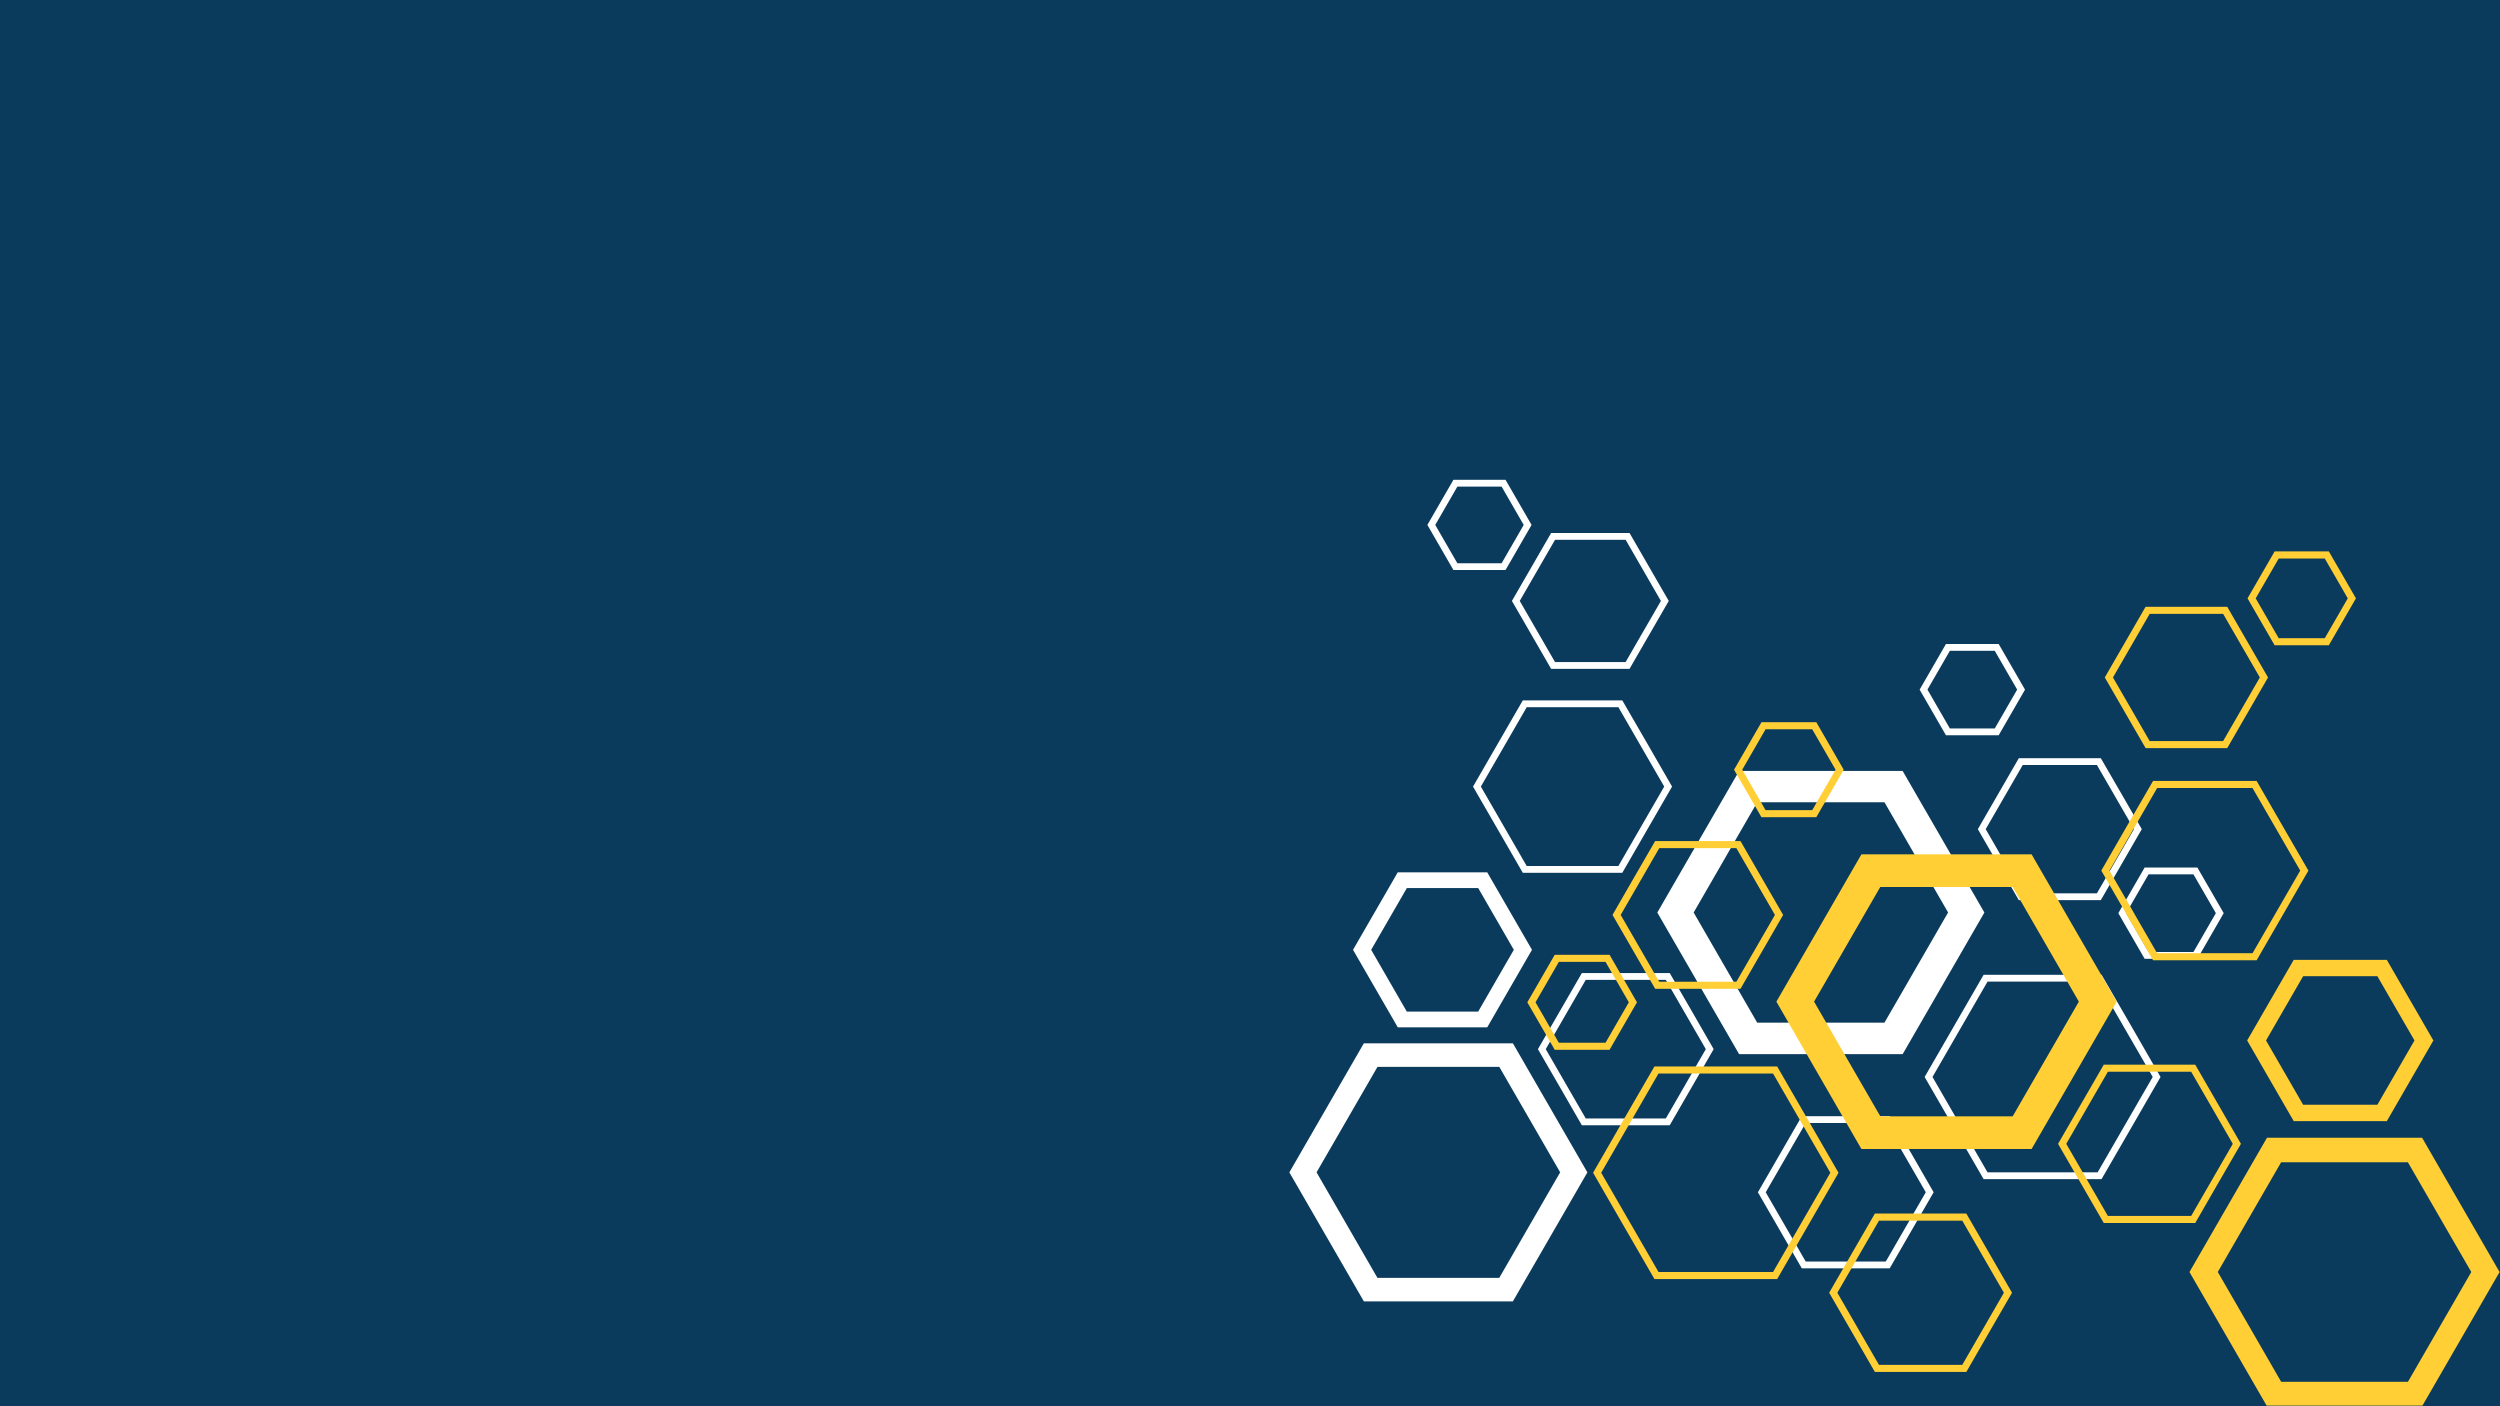 <svg xmlns="http://www.w3.org/2000/svg" xmlns:xlink="http://www.w3.org/1999/xlink" width="1920" zoomAndPan="magnify" viewBox="0 0 1440 810" height="1080" preserveAspectRatio="xMidYMid meet" version="1.0"><defs><clipPath id="021df2f174"><path d="M 742.461 276.383 L 1281 276.383 L 1281 750 L 742.461 750 Z M 742.461 276.383 " clip-rule="nonzero"/></clipPath><clipPath id="b85e89b4d5"><path d="M 879 317 L 1439.961 317 L 1439.961 809.633 L 879 809.633 Z M 879 317 " clip-rule="nonzero"/></clipPath></defs><rect x="-144" width="1728" fill="#ffffff" y="-81" height="972" fill-opacity="1"/><rect x="-144" width="1728" fill="#0a3b5c" y="-81" height="972" fill-opacity="1"/><g clip-path="url(#021df2f174)"><path fill="#ffffff" d="M 999.109 448.594 L 954.609 525.617 L 1001.727 607.188 L 1095.93 607.188 L 1143.008 525.617 L 1095.918 444.059 L 1001.738 444.059 L 999.121 448.609 Z M 867.754 327.359 L 882.188 302.352 L 867.184 276.367 L 837.172 276.367 L 822.168 302.352 L 837.172 328.332 L 867.168 328.332 L 867.738 327.348 Z M 871.289 313.391 L 864.93 324.43 L 839.438 324.43 L 826.703 302.363 L 839.438 280.297 L 864.93 280.297 L 877.664 302.363 L 871.289 313.402 Z M 939.176 384.27 L 961.207 346.137 L 938.621 307.016 L 893.449 307.016 L 870.863 346.137 L 893.449 385.254 L 938.621 385.254 L 939.191 384.27 Z M 946.512 363.73 L 936.352 381.344 L 895.691 381.344 L 875.371 346.137 L 895.703 310.93 L 936.367 310.93 L 956.684 346.137 L 946.512 363.746 Z M 1089.039 729.59 L 1113.773 686.738 C 1105.379 672.109 1096.953 657.48 1088.469 642.914 L 1037.852 642.914 L 1012.547 686.75 C 1020.996 701.355 1029.469 715.945 1037.852 730.574 L 1088.453 730.574 L 1089.023 729.59 Z M 1097.73 706.707 L 1086.211 726.66 L 1040.094 726.66 L 1017.055 686.75 L 1040.109 646.84 L 1086.199 646.84 L 1109.254 686.75 L 1097.719 706.719 Z M 962.332 647.164 L 987.07 604.312 C 978.672 589.684 970.25 575.051 961.762 560.473 L 911.148 560.473 L 885.844 604.312 C 894.289 618.914 902.766 633.508 911.148 648.148 L 961.75 648.148 L 962.32 647.164 Z M 971.027 624.281 L 959.508 644.234 L 913.391 644.234 L 890.352 604.312 L 913.402 564.402 L 959.496 564.402 L 982.547 604.312 L 971.016 624.281 Z M 857.957 589.461 L 882.422 547.09 L 856.648 502.461 L 805.102 502.461 L 779.34 547.102 L 805.113 591.73 L 856.648 591.73 Z M 861.688 564.895 L 851.426 582.684 L 810.324 582.684 L 789.797 547.09 L 810.348 511.52 L 851.438 511.52 L 871.965 547.09 L 861.688 564.879 Z M 873.375 746.203 L 914.336 675.281 L 871.418 600.941 L 785.574 600.941 L 742.668 675.281 L 785.586 749.598 L 871.418 749.598 L 873.391 746.191 Z M 881.098 705.656 L 863.582 736.043 L 793.398 736.043 L 758.336 675.27 L 793.426 614.523 L 863.594 614.523 L 898.656 675.258 Z M 1211.062 678.188 C 1222.195 658.902 1233.391 639.648 1244.469 620.328 C 1233.211 600.695 1221.898 581.051 1210.508 561.5 L 1142.555 561.5 L 1108.59 620.34 L 1142.555 679.172 L 1210.492 679.172 Z M 1224.086 647.785 L 1208.238 675.258 L 1144.809 675.258 L 1113.113 620.328 L 1144.82 565.41 L 1208.25 565.41 L 1239.961 620.316 L 1224.098 647.785 Z M 1266.254 551.289 L 1280.855 525.98 L 1265.684 499.688 L 1235.32 499.688 L 1220.148 525.98 L 1235.32 552.273 L 1265.684 552.273 Z M 1269.879 537.164 L 1263.426 548.348 L 1237.562 548.348 L 1224.656 525.969 L 1237.574 503.602 L 1263.414 503.602 L 1276.332 525.969 L 1269.867 537.164 Z M 1151.805 422.535 L 1166.41 397.23 L 1151.234 370.938 L 1120.875 370.938 L 1105.703 397.23 L 1120.875 423.52 L 1151.234 423.52 Z M 1155.434 408.41 L 1148.98 419.594 L 1123.117 419.594 L 1110.211 397.215 L 1123.129 374.852 L 1148.969 374.852 L 1161.887 397.215 L 1155.422 408.41 Z M 1210.637 517.504 L 1233.676 477.594 C 1225.824 463.961 1217.984 450.305 1210.066 436.711 L 1162.848 436.711 L 1139.238 477.609 L 1162.848 518.492 L 1210.066 518.492 Z M 1218.477 496.086 L 1207.812 514.578 L 1165.102 514.578 L 1143.758 477.594 L 1165.113 440.625 L 1207.812 440.625 L 1229.168 477.594 L 1218.488 496.086 Z M 935.02 501.734 L 963.109 453.066 C 953.574 436.52 944.062 419.945 934.449 403.438 L 877.121 403.438 L 848.457 453.078 L 877.121 502.719 L 934.449 502.719 Z M 945.383 475.938 L 932.191 498.809 L 879.375 498.809 L 852.98 453.066 L 879.391 407.348 L 932.191 407.348 L 958.59 453.066 Z M 993.848 493.855 L 1012.156 462.121 L 1085.461 462.121 L 1122.105 525.59 L 1085.434 589.074 L 1012.156 589.074 L 975.539 525.605 L 993.859 493.871 Z M 993.848 493.855 " fill-opacity="1" fill-rule="nonzero"/></g><g clip-path="url(#b85e89b4d5)"><path fill="#ffcf35" d="M 1172.914 496.812 L 1219.215 576.957 L 1170.195 661.832 L 1072.18 661.832 L 1023.199 576.957 L 1072.191 492.082 L 1170.195 492.082 Z M 1309.598 370.664 L 1294.578 344.645 L 1310.191 317.613 L 1341.41 317.613 L 1357.023 344.645 L 1341.41 371.676 L 1310.191 371.676 L 1309.598 370.652 Z M 1305.918 356.141 L 1312.539 367.621 L 1339.062 367.621 L 1352.32 344.656 L 1339.062 321.695 L 1312.539 321.695 L 1299.281 344.656 L 1305.918 356.152 Z M 1235.281 429.895 L 1212.359 390.207 L 1235.867 349.504 L 1282.879 349.504 L 1306.383 390.219 L 1282.879 430.918 L 1235.879 430.918 Z M 1227.648 408.527 L 1238.211 426.852 L 1280.52 426.852 L 1301.668 390.219 L 1280.52 353.586 L 1238.211 353.586 L 1217.062 390.219 L 1227.648 408.543 Z M 1079.344 789.211 L 1053.598 744.621 C 1062.332 729.41 1071.105 714.184 1079.93 699.008 L 1132.602 699.008 L 1158.934 744.621 C 1150.137 759.809 1141.324 775.008 1132.602 790.234 L 1079.941 790.234 Z M 1070.301 765.395 L 1082.285 786.152 L 1130.27 786.152 L 1154.242 744.621 L 1130.258 703.09 L 1082.301 703.09 L 1058.312 744.621 L 1070.312 765.406 Z M 1211.191 703.441 L 1185.445 658.852 C 1194.18 643.641 1202.953 628.414 1211.777 613.238 L 1264.449 613.238 L 1290.781 658.852 C 1281.984 674.039 1273.172 689.238 1264.449 704.465 L 1211.789 704.465 Z M 1202.148 679.625 L 1214.137 700.383 L 1262.117 700.383 L 1286.09 658.852 L 1262.105 617.32 L 1214.148 617.32 L 1190.164 658.852 L 1202.16 679.637 Z M 1319.809 643.395 L 1294.359 599.309 L 1321.18 552.883 L 1374.816 552.883 L 1401.625 599.324 L 1374.816 645.766 L 1321.195 645.766 L 1319.832 643.406 Z M 1315.922 617.828 L 1326.598 636.344 L 1369.371 636.344 L 1390.742 599.309 L 1369.359 562.301 L 1326.598 562.301 L 1305.23 599.309 Z M 1303.754 806.484 L 1261.133 732.688 L 1305.789 655.328 L 1395.121 655.328 L 1439.762 732.688 L 1395.105 810.02 L 1305.801 810.02 L 1303.754 806.469 Z M 1295.719 764.293 L 1313.949 795.91 L 1386.969 795.91 L 1423.461 732.676 L 1386.945 669.465 L 1313.926 669.465 L 1277.449 732.66 Z M 952.367 735.707 C 940.785 715.633 929.137 695.602 917.617 675.504 C 929.328 655.082 941.109 634.633 952.953 614.289 L 1023.652 614.289 L 1058.988 675.516 L 1023.652 736.73 L 952.965 736.73 Z M 938.816 704.074 L 955.297 732.66 L 1021.293 732.66 L 1054.27 675.504 L 1021.281 618.371 L 955.285 618.371 L 922.293 675.504 L 938.801 704.09 Z M 894.938 603.664 L 879.738 577.332 L 895.523 549.977 L 927.113 549.977 L 942.895 577.332 L 927.102 604.688 L 895.508 604.688 L 894.914 603.664 Z M 891.156 588.969 L 897.867 600.605 L 924.781 600.605 L 938.219 577.32 L 924.781 554.047 L 897.895 554.047 L 884.457 577.32 L 891.18 588.969 Z M 1014.012 469.691 L 998.809 443.359 L 1014.605 416.004 L 1046.199 416.004 L 1061.98 443.359 L 1046.184 470.715 L 1014.594 470.715 L 1013.996 469.691 Z M 1010.227 454.996 L 1016.938 466.633 L 1043.852 466.633 L 1057.289 443.348 L 1043.852 420.074 L 1016.965 420.074 L 1003.527 443.348 L 1010.254 454.996 Z M 952.785 568.523 L 928.812 526.992 C 936.988 512.801 945.137 498.602 953.379 484.449 L 1002.516 484.449 L 1027.086 527.004 L 1002.516 569.547 L 953.391 569.547 L 952.797 568.523 Z M 944.621 546.234 L 955.711 565.477 L 1000.156 565.477 L 1022.367 526.992 L 1000.156 488.531 L 955.727 488.531 L 933.516 526.992 Z M 1239.57 552.117 L 1210.34 501.477 C 1220.25 484.254 1230.164 467.008 1240.156 449.824 L 1299.812 449.824 L 1329.645 501.477 L 1299.812 553.129 L 1240.168 553.129 L 1239.57 552.105 Z M 1228.777 525.266 L 1242.5 549.059 L 1297.457 549.059 L 1324.926 501.465 L 1297.457 453.895 L 1242.512 453.895 L 1215.043 501.465 L 1228.789 525.254 Z M 1178.359 543.914 L 1159.309 510.898 L 1083.039 510.898 L 1044.914 576.945 L 1083.062 642.992 L 1159.309 642.992 L 1197.418 576.945 Z M 1178.359 543.914 " fill-opacity="1" fill-rule="nonzero"/></g></svg>
